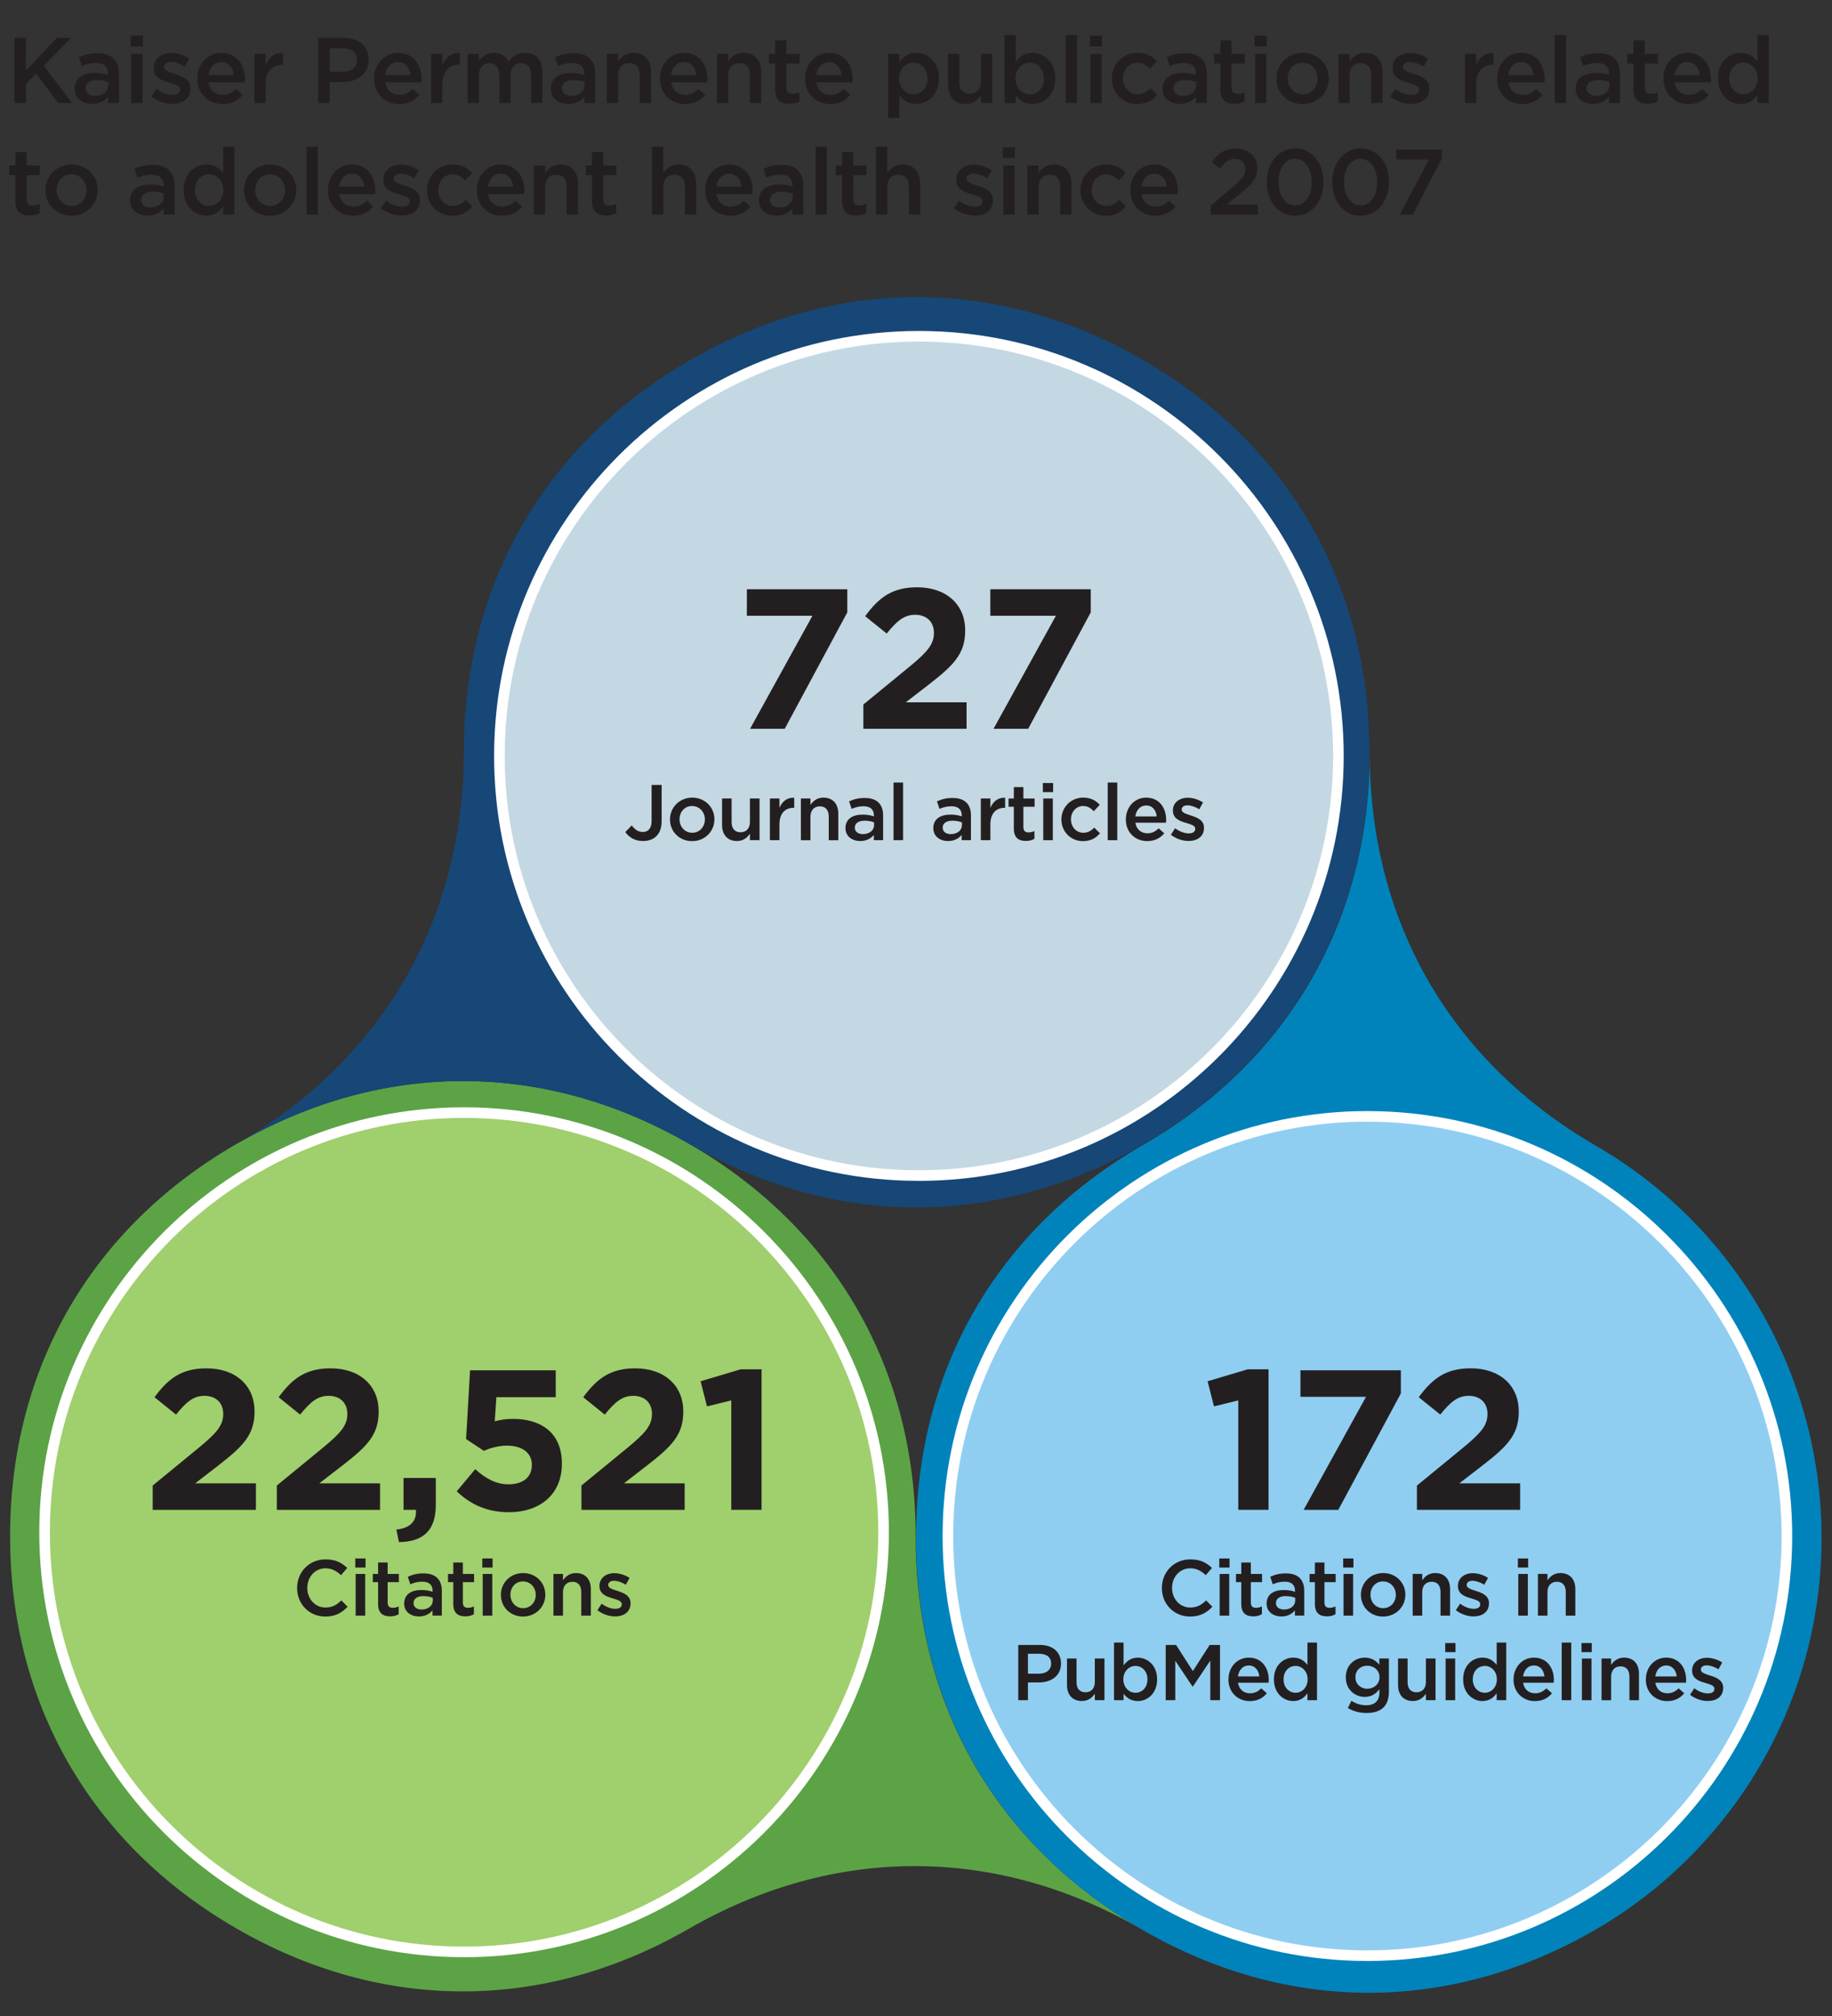 <?xml version="1.0" encoding="UTF-8"?>
<svg xmlns="http://www.w3.org/2000/svg" viewBox="0 0 650 715.09">
  <rect x="0" y="0" width="650" height="715.09" fill="#333333" stroke="none"/>
  <defs>
    <style>
      .cls-1 {
        fill: #0083bb;
      }

      .cls-2 {
        fill: #164777;
      }

      .cls-3 {
        fill: #231f20;
      }

      .cls-4 {
        fill: #5ca346;
      }

      .cls-5 {
        fill: #c3d8e2;
      }

      .cls-5, .cls-6, .cls-7 {
        stroke: #fff;
        stroke-miterlimit: 10;
        stroke-width: 3.76px;
      }

      .cls-6 {
        fill: #90cef1;
      }

      .cls-7 {
        fill: #a0cf6d;
      }
    </style>
  </defs>
  <g id="Layer_5" data-name="Layer 5">
    <path class="cls-4" d="m3.58,544.67c.07-59.51,28.92-109.35,80.49-139.04,51.57-29.69,109.15-29.64,160.65.17,51.5,29.81,80.23,79.72,80.16,139.23-.07,59.51,28.67,109.41,80.18,139.22-51.5-29.81-109.07-29.9-160.64-.2-51.57,29.69-109.16,29.64-160.66-.17-51.5-29.81-80.24-79.7-80.17-139.21Z"/>
    <path class="cls-1" d="m325.01,545.13c.07-59.51,28.91-109.33,80.48-139.02,51.57-29.69,80.43-79.52,80.5-139.03-.07,59.51,28.66,109.4,80.16,139.22,51.5,29.81,80.16,83.74,80.15,139.2-.06,59.45-32.44,111.31-80.48,139.04-51.51,29.67-109.14,29.64-160.64-.18-51.5-29.81-80.24-79.72-80.18-139.22Z"/>
    <path class="cls-2" d="m84.07,405.63c51.57-29.69,80.42-79.53,80.49-139.03.07-59.51,28.9-109.32,80.47-139.01,51.57-29.69,109.17-29.63,160.67.18,51.5,29.81,80.23,79.71,80.16,139.22-.07,59.51-28.91,109.33-80.48,139.02-51.57,29.69-109.16,29.62-160.66-.19-51.5-29.81-109.08-29.87-160.65-.17Z"/>
    <path class="cls-7" d="m164.47,692.27c-82.08-.1-148.79-66.94-148.65-148.99.07-82.08,66.94-148.77,148.98-148.68,82.08.1,148.77,66.94,148.7,149.02-.1,82.06-66.97,148.76-149.03,148.65Z"/>
    <path class="cls-6" d="m484.97,693.61c-82.08-.1-148.79-66.94-148.65-148.99.07-82.08,66.94-148.77,148.98-148.68,82.08.1,148.77,66.94,148.7,149.02-.1,82.06-66.97,148.76-149.03,148.65Z"/>
    <path class="cls-5" d="m325.84,416.93c-82.08-.1-148.79-66.94-148.65-148.99.07-82.08,66.94-148.77,148.98-148.68,82.08.1,148.77,66.94,148.7,149.02-.1,82.06-66.97,148.76-149.03,148.65Z"/>
  </g>
  <g id="Layer_3" data-name="Layer 3">
    <g>
      <path class="cls-3" d="m288.25,218.39h-23.26v-9.4h35.63v8.2l-22.2,41.29h-12.3l22.13-40.08Z"/>
      <path class="cls-3" d="m306.34,249.85l16.47-13.5c6.15-5.09,8.55-7.78,8.55-11.88s-2.76-6.43-6.65-6.43-6.43,2.12-10.11,6.65l-7.64-6.15c4.88-6.65,9.61-10.25,18.45-10.25,10.25,0,17.04,6.01,17.04,15.27v.14c0,8.27-4.24,12.37-13.01,19.16l-8.06,6.22h21.56v9.4h-36.62v-8.62Z"/>
      <path class="cls-3" d="m374.63,218.39h-23.26v-9.4h35.63v8.2l-22.2,41.29h-12.3l22.13-40.08Z"/>
    </g>
    <g>
      <path class="cls-3" d="m221.86,295.1l2.27-2.35c1.15,1.48,2.3,2.32,3.95,2.32,1.85,0,3.11-1.23,3.11-3.86v-12.82h3.56v12.94c0,2.32-.7,4.06-1.85,5.21s-2.8,1.74-4.76,1.74c-3.02,0-4.98-1.4-6.27-3.16Z"/>
      <path class="cls-3" d="m237.71,290.68v-.06c0-4.23,3.36-7.73,7.9-7.73s7.87,3.44,7.87,7.67v.06c0,4.2-3.36,7.7-7.92,7.7s-7.84-3.44-7.84-7.64Zm12.38,0v-.06c0-2.6-1.88-4.76-4.54-4.76s-4.45,2.13-4.45,4.7v.06c0,2.58,1.88,4.73,4.51,4.73s4.48-2.13,4.48-4.68Z"/>
      <path class="cls-3" d="m256.19,292.61v-9.41h3.39v8.4c0,2.3,1.15,3.58,3.16,3.58s3.33-1.34,3.33-3.64v-8.34h3.42v14.78h-3.42v-2.3c-.95,1.4-2.32,2.6-4.62,2.6-3.33,0-5.26-2.24-5.26-5.68Z"/>
      <path class="cls-3" d="m273.16,283.2h3.39v3.33c.92-2.21,2.63-3.72,5.24-3.61v3.58h-.2c-2.97,0-5.04,1.93-5.04,5.85v5.63h-3.39v-14.78Z"/>
      <path class="cls-3" d="m284.16,283.2h3.39v2.27c.95-1.37,2.32-2.58,4.62-2.58,3.33,0,5.26,2.24,5.26,5.66v9.44h-3.39v-8.4c0-2.3-1.15-3.61-3.16-3.61s-3.33,1.37-3.33,3.67v8.34h-3.39v-14.78Z"/>
      <path class="cls-3" d="m299.98,293.73v-.06c0-3.19,2.49-4.76,6.1-4.76,1.65,0,2.83.25,3.98.62v-.36c0-2.1-1.29-3.22-3.67-3.22-1.65,0-2.88.36-4.23.92l-.9-2.66c1.62-.73,3.22-1.2,5.57-1.2,2.21,0,3.86.59,4.9,1.65,1.09,1.06,1.6,2.63,1.6,4.56v8.76h-3.3v-1.85c-1.01,1.2-2.55,2.16-4.82,2.16-2.77,0-5.24-1.6-5.24-4.56Zm10.14-1.06v-1.01c-.87-.34-2.02-.59-3.36-.59-2.18,0-3.47.92-3.47,2.46v.06c0,1.43,1.26,2.24,2.88,2.24,2.24,0,3.95-1.29,3.95-3.16Z"/>
      <path class="cls-3" d="m317.03,277.54h3.39v20.44h-3.39v-20.44Z"/>
      <path class="cls-3" d="m331.15,293.73v-.06c0-3.19,2.49-4.76,6.1-4.76,1.65,0,2.83.25,3.98.62v-.36c0-2.1-1.29-3.22-3.67-3.22-1.65,0-2.88.36-4.23.92l-.9-2.66c1.62-.73,3.22-1.2,5.57-1.2,2.21,0,3.86.59,4.9,1.65,1.09,1.06,1.6,2.63,1.6,4.56v8.76h-3.3v-1.85c-1.01,1.2-2.55,2.16-4.82,2.16-2.77,0-5.24-1.6-5.24-4.56Zm10.14-1.06v-1.01c-.87-.34-2.02-.59-3.36-.59-2.18,0-3.47.92-3.47,2.46v.06c0,1.43,1.26,2.24,2.88,2.24,2.24,0,3.95-1.29,3.95-3.16Z"/>
      <path class="cls-3" d="m348,283.2h3.39v3.33c.92-2.21,2.63-3.72,5.24-3.61v3.58h-.2c-2.97,0-5.04,1.93-5.04,5.85v5.63h-3.39v-14.78Z"/>
      <path class="cls-3" d="m359.71,293.9v-7.78h-1.88v-2.91h1.88v-4.06h3.39v4.06h3.98v2.91h-3.98v7.25c0,1.32.67,1.85,1.82,1.85.76,0,1.43-.17,2.1-.5v2.77c-.84.48-1.76.76-3.05.76-2.49,0-4.26-1.09-4.26-4.34Z"/>
      <path class="cls-3" d="m370.01,277.71h3.64v3.22h-3.64v-3.22Zm.14,5.49h3.39v14.78h-3.39v-14.78Z"/>
      <path class="cls-3" d="m376.59,290.68v-.06c0-4.2,3.25-7.73,7.7-7.73,2.77,0,4.51,1.04,5.91,2.55l-2.13,2.27c-1.04-1.09-2.13-1.85-3.81-1.85-2.46,0-4.28,2.13-4.28,4.7v.06c0,2.63,1.82,4.73,4.42,4.73,1.6,0,2.77-.73,3.84-1.82l2.04,2.02c-1.46,1.62-3.16,2.77-6.05,2.77-4.4,0-7.64-3.44-7.64-7.64Z"/>
      <path class="cls-3" d="m393.02,277.54h3.39v20.44h-3.39v-20.44Z"/>
      <path class="cls-3" d="m399.46,290.65v-.06c0-4.23,3-7.7,7.22-7.7,4.7,0,7.08,3.7,7.08,7.95,0,.31-.03.62-.06.95h-10.86c.36,2.41,2.07,3.75,4.26,3.75,1.65,0,2.83-.62,4-1.76l1.99,1.76c-1.4,1.68-3.33,2.77-6.05,2.77-4.28,0-7.59-3.11-7.59-7.67Zm10.95-1.09c-.22-2.18-1.51-3.89-3.75-3.89-2.07,0-3.53,1.6-3.84,3.89h7.59Z"/>
      <path class="cls-3" d="m415.42,296.05l1.51-2.3c1.62,1.2,3.33,1.82,4.84,1.82s2.3-.62,2.3-1.6v-.06c0-1.15-1.57-1.54-3.3-2.07-2.18-.62-4.62-1.51-4.62-4.34v-.06c0-2.8,2.32-4.51,5.26-4.51,1.85,0,3.86.64,5.43,1.68l-1.34,2.41c-1.43-.87-2.94-1.4-4.17-1.4-1.32,0-2.07.62-2.07,1.46v.06c0,1.09,1.6,1.54,3.33,2.1,2.16.67,4.59,1.65,4.59,4.31v.06c0,3.11-2.41,4.65-5.49,4.65-2.1,0-4.42-.76-6.27-2.21Z"/>
    </g>
    <g>
      <path class="cls-3" d="m54.18,526.86l16.47-13.5c6.15-5.09,8.55-7.78,8.55-11.88s-2.76-6.43-6.64-6.43-6.43,2.12-10.11,6.65l-7.63-6.15c4.88-6.65,9.61-10.25,18.45-10.25,10.25,0,17.04,6.01,17.04,15.27v.14c0,8.27-4.24,12.37-13.01,19.16l-8.06,6.22h21.56v9.4h-36.62v-8.62Z"/>
      <path class="cls-3" d="m98.22,526.86l16.47-13.5c6.15-5.09,8.55-7.78,8.55-11.88s-2.76-6.43-6.64-6.43-6.43,2.12-10.11,6.65l-7.63-6.15c4.88-6.65,9.61-10.25,18.45-10.25,10.25,0,17.04,6.01,17.04,15.27v.14c0,8.27-4.24,12.37-13.01,19.16l-8.06,6.22h21.56v9.4h-36.62v-8.62Z"/>
      <path class="cls-3" d="m140.63,542.48c4.88-.5,7.28-2.97,6.93-7h-4.38v-11.31h11.45v9.54c0,9.33-4.67,13.08-13.08,13.22l-.92-4.45Z"/>
      <path class="cls-3" d="m162.05,528.91l6.57-7.85c3.75,3.39,7.42,5.37,11.81,5.37,5.09,0,8.27-2.47,8.27-6.86v-.14c0-4.24-3.61-6.72-8.77-6.72-3.11,0-5.94.85-8.27,1.84l-6.29-4.17,1.41-24.39h30.4v9.54h-21.07l-.57,8.55c1.98-.5,3.75-.85,6.5-.85,9.61,0,17.32,4.67,17.32,15.84v.14c0,10.46-7.42,17.11-18.8,17.11-7.92,0-13.71-2.83-18.52-7.42Z"/>
      <path class="cls-3" d="m206.3,526.86l16.47-13.5c6.15-5.09,8.55-7.78,8.55-11.88s-2.76-6.43-6.64-6.43-6.43,2.12-10.11,6.65l-7.63-6.15c4.88-6.65,9.61-10.25,18.45-10.25,10.25,0,17.04,6.01,17.04,15.27v.14c0,8.27-4.24,12.37-13.01,19.16l-8.06,6.22h21.56v9.4h-36.62v-8.62Z"/>
      <path class="cls-3" d="m259.46,496.67l-8.62,2.12-2.26-8.91,14.21-4.24h7.42v49.84h-10.75v-38.81Z"/>
    </g>
    <g>
      <path class="cls-3" d="m105.42,563.25v-.06c0-5.57,4.17-10.14,10.11-10.14,3.61,0,5.8,1.26,7.67,3.05l-2.21,2.55c-1.57-1.46-3.25-2.44-5.49-2.44-3.72,0-6.47,3.08-6.47,6.92v.06c0,3.84,2.72,6.94,6.47,6.94,2.41,0,3.95-.95,5.63-2.52l2.21,2.24c-2.04,2.13-4.28,3.47-7.95,3.47-5.71,0-9.97-4.45-9.97-10.08Z"/>
      <path class="cls-3" d="m126.05,552.73h3.64v3.22h-3.64v-3.22Zm.14,5.49h3.39v14.78h-3.39v-14.78Z"/>
      <path class="cls-3" d="m134.15,568.91v-7.78h-1.88v-2.91h1.88v-4.06h3.39v4.06h3.98v2.91h-3.98v7.25c0,1.32.67,1.85,1.82,1.85.76,0,1.43-.17,2.1-.5v2.77c-.84.48-1.76.76-3.05.76-2.49,0-4.26-1.09-4.26-4.34Z"/>
      <path class="cls-3" d="m143.41,568.74v-.06c0-3.19,2.49-4.76,6.1-4.76,1.65,0,2.83.25,3.98.62v-.36c0-2.1-1.29-3.22-3.67-3.22-1.65,0-2.88.36-4.23.92l-.9-2.66c1.62-.73,3.22-1.2,5.57-1.2,2.21,0,3.86.59,4.9,1.65,1.09,1.06,1.6,2.63,1.6,4.56v8.76h-3.3v-1.85c-1.01,1.2-2.55,2.16-4.82,2.16-2.77,0-5.24-1.6-5.24-4.56Zm10.14-1.06v-1.01c-.87-.34-2.02-.59-3.36-.59-2.18,0-3.47.92-3.47,2.46v.06c0,1.43,1.26,2.24,2.88,2.24,2.24,0,3.95-1.29,3.95-3.16Z"/>
      <path class="cls-3" d="m160.83,568.91v-7.78h-1.88v-2.91h1.88v-4.06h3.39v4.06h3.98v2.91h-3.98v7.25c0,1.32.67,1.85,1.82,1.85.76,0,1.43-.17,2.1-.5v2.77c-.84.48-1.76.76-3.05.76-2.49,0-4.26-1.09-4.26-4.34Z"/>
      <path class="cls-3" d="m171.13,552.73h3.64v3.22h-3.64v-3.22Zm.14,5.49h3.39v14.78h-3.39v-14.78Z"/>
      <path class="cls-3" d="m177.71,565.69v-.06c0-4.23,3.36-7.73,7.9-7.73s7.87,3.44,7.87,7.67v.06c0,4.2-3.36,7.7-7.92,7.7s-7.84-3.44-7.84-7.64Zm12.38,0v-.06c0-2.6-1.88-4.76-4.54-4.76s-4.45,2.13-4.45,4.7v.06c0,2.58,1.88,4.73,4.51,4.73s4.48-2.13,4.48-4.68Z"/>
      <path class="cls-3" d="m196.36,558.22h3.39v2.27c.95-1.37,2.32-2.58,4.62-2.58,3.33,0,5.26,2.24,5.26,5.66v9.44h-3.39v-8.4c0-2.3-1.15-3.61-3.16-3.61s-3.33,1.37-3.33,3.67v8.34h-3.39v-14.78Z"/>
      <path class="cls-3" d="m211.96,571.07l1.51-2.3c1.62,1.2,3.33,1.82,4.84,1.82s2.3-.62,2.3-1.6v-.06c0-1.15-1.57-1.54-3.3-2.07-2.18-.62-4.62-1.51-4.62-4.34v-.06c0-2.8,2.32-4.51,5.26-4.51,1.85,0,3.86.64,5.43,1.68l-1.34,2.41c-1.43-.87-2.94-1.4-4.17-1.4-1.32,0-2.07.62-2.07,1.46v.06c0,1.09,1.6,1.54,3.33,2.1,2.16.67,4.59,1.65,4.59,4.31v.06c0,3.11-2.41,4.65-5.49,4.65-2.1,0-4.42-.76-6.27-2.21Z"/>
    </g>
    <g>
      <path class="cls-3" d="m439.34,496.67l-8.62,2.12-2.26-8.91,14.21-4.24h7.42v49.84h-10.75v-38.81Z"/>
      <path class="cls-3" d="m484.66,495.4h-23.26v-9.4h35.63v8.2l-22.2,41.29h-12.3l22.13-40.08Z"/>
      <path class="cls-3" d="m502.75,526.86l16.47-13.5c6.15-5.09,8.55-7.78,8.55-11.88s-2.76-6.43-6.65-6.43-6.43,2.12-10.11,6.64l-7.64-6.15c4.88-6.64,9.62-10.25,18.45-10.25,10.25,0,17.04,6.01,17.04,15.27v.14c0,8.27-4.24,12.37-13.01,19.16l-8.06,6.22h21.56v9.4h-36.62v-8.62Z"/>
    </g>
    <g>
      <path class="cls-3" d="m412.24,563.25v-.06c0-5.57,4.17-10.14,10.11-10.14,3.61,0,5.8,1.26,7.67,3.05l-2.21,2.55c-1.57-1.46-3.25-2.44-5.49-2.44-3.72,0-6.47,3.08-6.47,6.92v.06c0,3.84,2.72,6.94,6.47,6.94,2.41,0,3.95-.95,5.63-2.52l2.21,2.24c-2.04,2.13-4.28,3.47-7.95,3.47-5.71,0-9.97-4.45-9.97-10.08Z"/>
      <path class="cls-3" d="m432.6,552.73h3.64v3.22h-3.64v-3.22Zm.14,5.49h3.39v14.78h-3.39v-14.78Z"/>
      <path class="cls-3" d="m440.41,568.91v-7.78h-1.88v-2.91h1.88v-4.06h3.39v4.06h3.98v2.91h-3.98v7.25c0,1.32.67,1.85,1.82,1.85.76,0,1.43-.17,2.1-.5v2.77c-.84.48-1.76.76-3.05.76-2.49,0-4.26-1.09-4.26-4.34Z"/>
      <path class="cls-3" d="m449.4,568.74v-.06c0-3.19,2.49-4.76,6.1-4.76,1.65,0,2.83.25,3.98.62v-.36c0-2.1-1.29-3.22-3.67-3.22-1.65,0-2.88.36-4.23.92l-.9-2.66c1.62-.73,3.22-1.2,5.57-1.2,2.21,0,3.86.59,4.9,1.65,1.09,1.06,1.6,2.63,1.6,4.56v8.76h-3.3v-1.85c-1.01,1.2-2.55,2.16-4.82,2.16-2.77,0-5.24-1.6-5.24-4.56Zm10.14-1.06v-1.01c-.87-.34-2.02-.59-3.36-.59-2.18,0-3.47.92-3.47,2.46v.06c0,1.43,1.26,2.24,2.88,2.24,2.24,0,3.95-1.29,3.95-3.16Z"/>
      <path class="cls-3" d="m466.53,568.91v-7.78h-1.88v-2.91h1.88v-4.06h3.39v4.06h3.98v2.91h-3.98v7.25c0,1.32.67,1.85,1.82,1.85.76,0,1.43-.17,2.1-.5v2.77c-.84.48-1.76.76-3.05.76-2.49,0-4.26-1.09-4.26-4.34Z"/>
      <path class="cls-3" d="m476.56,552.73h3.64v3.22h-3.64v-3.22Zm.14,5.49h3.39v14.78h-3.39v-14.78Z"/>
      <path class="cls-3" d="m482.86,565.69v-.06c0-4.23,3.36-7.73,7.9-7.73s7.87,3.44,7.87,7.67v.06c0,4.2-3.36,7.7-7.92,7.7s-7.84-3.44-7.84-7.64Zm12.38,0v-.06c0-2.6-1.88-4.76-4.54-4.76s-4.45,2.13-4.45,4.7v.06c0,2.58,1.88,4.73,4.51,4.73s4.48-2.13,4.48-4.68Z"/>
      <path class="cls-3" d="m501.22,558.21h3.39v2.27c.95-1.37,2.32-2.58,4.62-2.58,3.33,0,5.26,2.24,5.26,5.66v9.44h-3.39v-8.4c0-2.3-1.15-3.61-3.16-3.61s-3.33,1.37-3.33,3.67v8.34h-3.39v-14.78Z"/>
      <path class="cls-3" d="m516.54,571.07l1.51-2.3c1.62,1.2,3.33,1.82,4.84,1.82s2.3-.62,2.3-1.6v-.06c0-1.15-1.57-1.54-3.3-2.07-2.18-.62-4.62-1.51-4.62-4.34v-.06c0-2.8,2.32-4.51,5.26-4.51,1.85,0,3.86.64,5.43,1.68l-1.34,2.41c-1.43-.87-2.94-1.4-4.17-1.4-1.32,0-2.07.62-2.07,1.46v.06c0,1.09,1.6,1.54,3.33,2.1,2.16.67,4.59,1.65,4.59,4.31v.06c0,3.11-2.41,4.65-5.49,4.65-2.1,0-4.42-.76-6.27-2.21Z"/>
      <path class="cls-3" d="m538.55,552.73h3.64v3.22h-3.64v-3.22Zm.14,5.49h3.39v14.78h-3.39v-14.78Z"/>
      <path class="cls-3" d="m545.66,558.21h3.39v2.27c.95-1.37,2.32-2.58,4.62-2.58,3.33,0,5.26,2.24,5.26,5.66v9.44h-3.39v-8.4c0-2.3-1.15-3.61-3.16-3.61s-3.33,1.37-3.33,3.67v8.34h-3.39v-14.78Z"/>
      <path class="cls-3" d="m361.27,583.4h7.73c4.59,0,7.45,2.6,7.45,6.55v.06c0,4.4-3.53,6.69-7.84,6.69h-3.89v6.3h-3.44v-19.6Zm7.45,10.19c2.6,0,4.23-1.46,4.23-3.5v-.06c0-2.3-1.65-3.5-4.23-3.5h-4v7.06h4Z"/>
      <path class="cls-3" d="m378.57,597.62v-9.41h3.39v8.4c0,2.3,1.15,3.58,3.16,3.58s3.33-1.34,3.33-3.64v-8.34h3.42v14.78h-3.42v-2.3c-.95,1.4-2.32,2.6-4.62,2.6-3.33,0-5.26-2.24-5.26-5.68Z"/>
      <path class="cls-3" d="m398.65,600.7v2.3h-3.39v-20.44h3.39v8.12c1.09-1.54,2.63-2.77,5.04-2.77,3.47,0,6.86,2.74,6.86,7.67v.06c0,4.9-3.36,7.67-6.86,7.67-2.46,0-4-1.23-5.04-2.6Zm8.46-5.07v-.06c0-2.86-1.93-4.73-4.23-4.73s-4.31,1.9-4.31,4.73v.06c0,2.83,2.02,4.73,4.31,4.73s4.23-1.82,4.23-4.73Z"/>
      <path class="cls-3" d="m413.6,583.4h3.67l5.96,9.27,5.96-9.27h3.67v19.6h-3.44v-14.06l-6.19,9.24h-.11l-6.13-9.18v14h-3.39v-19.6Z"/>
      <path class="cls-3" d="m435.86,595.66v-.06c0-4.23,3-7.7,7.22-7.7,4.7,0,7.08,3.7,7.08,7.95,0,.31-.03.62-.06.95h-10.86c.36,2.41,2.07,3.75,4.26,3.75,1.65,0,2.83-.62,4-1.76l1.99,1.76c-1.4,1.68-3.33,2.77-6.05,2.77-4.28,0-7.59-3.11-7.59-7.67Zm10.95-1.09c-.22-2.18-1.51-3.89-3.75-3.89-2.07,0-3.53,1.6-3.84,3.89h7.59Z"/>
      <path class="cls-3" d="m451.99,595.63v-.06c0-4.9,3.33-7.67,6.86-7.67,2.44,0,3.98,1.2,5.04,2.6v-7.95h3.39v20.44h-3.39v-2.46c-1.09,1.54-2.63,2.77-5.04,2.77-3.47,0-6.86-2.77-6.86-7.67Zm11.96,0v-.06c0-2.86-2.02-4.73-4.28-4.73s-4.26,1.79-4.26,4.73v.06c0,2.86,1.96,4.73,4.26,4.73s4.28-1.9,4.28-4.73Z"/>
      <path class="cls-3" d="m478.22,605.77l1.26-2.55c1.6.98,3.25,1.57,5.26,1.57,3.02,0,4.68-1.57,4.68-4.54v-1.15c-1.23,1.6-2.77,2.72-5.21,2.72-3.47,0-6.72-2.58-6.72-6.92v-.06c0-4.37,3.28-6.94,6.72-6.94,2.49,0,4.03,1.15,5.18,2.52v-2.21h3.39v11.76c0,2.49-.64,4.34-1.88,5.57-1.34,1.34-3.42,1.99-6.08,1.99-2.44,0-4.7-.62-6.61-1.76Zm11.23-10.89v-.06c0-2.41-1.99-4.06-4.34-4.06s-4.2,1.62-4.2,4.06v.06c0,2.41,1.88,4.06,4.2,4.06s4.34-1.65,4.34-4.06Z"/>
      <path class="cls-3" d="m496.03,597.62v-9.41h3.39v8.4c0,2.3,1.15,3.58,3.16,3.58s3.33-1.34,3.33-3.64v-8.34h3.42v14.78h-3.42v-2.3c-.95,1.4-2.32,2.6-4.62,2.6-3.33,0-5.26-2.24-5.26-5.68Z"/>
      <path class="cls-3" d="m512.77,582.73h3.64v3.22h-3.64v-3.22Zm.14,5.49h3.39v14.78h-3.39v-14.78Z"/>
      <path class="cls-3" d="m519.13,595.63v-.06c0-4.9,3.33-7.67,6.86-7.67,2.44,0,3.98,1.2,5.04,2.6v-7.95h3.39v20.44h-3.39v-2.46c-1.09,1.54-2.63,2.77-5.04,2.77-3.47,0-6.86-2.77-6.86-7.67Zm11.96,0v-.06c0-2.86-2.02-4.73-4.28-4.73s-4.26,1.79-4.26,4.73v.06c0,2.86,1.96,4.73,4.26,4.73s4.28-1.9,4.28-4.73Z"/>
      <path class="cls-3" d="m537.02,595.66v-.06c0-4.23,3-7.7,7.22-7.7,4.7,0,7.08,3.7,7.08,7.95,0,.31-.03.62-.06.95h-10.86c.36,2.41,2.07,3.75,4.26,3.75,1.65,0,2.83-.62,4-1.76l1.99,1.76c-1.4,1.68-3.33,2.77-6.05,2.77-4.28,0-7.59-3.11-7.59-7.67Zm10.95-1.09c-.22-2.18-1.51-3.89-3.75-3.89-2.07,0-3.53,1.6-3.84,3.89h7.59Z"/>
      <path class="cls-3" d="m554.1,582.56h3.39v20.44h-3.39v-20.44Z"/>
      <path class="cls-3" d="m561.13,582.73h3.64v3.22h-3.64v-3.22Zm.14,5.49h3.39v14.78h-3.39v-14.78Z"/>
      <path class="cls-3" d="m568.24,588.21h3.39v2.27c.95-1.37,2.32-2.58,4.62-2.58,3.33,0,5.26,2.24,5.26,5.66v9.44h-3.39v-8.4c0-2.3-1.15-3.61-3.16-3.61s-3.33,1.37-3.33,3.67v8.34h-3.39v-14.78Z"/>
      <path class="cls-3" d="m583.95,595.66v-.06c0-4.23,3-7.7,7.22-7.7,4.7,0,7.08,3.7,7.08,7.95,0,.31-.03.62-.06.95h-10.86c.36,2.41,2.07,3.75,4.26,3.75,1.65,0,2.83-.62,4-1.76l1.99,1.76c-1.4,1.68-3.33,2.77-6.05,2.77-4.28,0-7.59-3.11-7.59-7.67Zm10.95-1.09c-.22-2.18-1.51-3.89-3.75-3.89-2.07,0-3.53,1.6-3.84,3.89h7.59Z"/>
      <path class="cls-3" d="m599.63,601.07l1.51-2.3c1.62,1.2,3.33,1.82,4.84,1.82s2.3-.62,2.3-1.6v-.06c0-1.15-1.57-1.54-3.3-2.07-2.18-.62-4.62-1.51-4.62-4.34v-.06c0-2.8,2.32-4.51,5.26-4.51,1.85,0,3.86.64,5.43,1.68l-1.34,2.41c-1.43-.87-2.94-1.4-4.17-1.4-1.32,0-2.07.62-2.07,1.46v.06c0,1.09,1.6,1.54,3.33,2.1,2.16.67,4.59,1.65,4.59,4.31v.06c0,3.11-2.41,4.65-5.49,4.65-2.1,0-4.42-.76-6.27-2.21Z"/>
    </g>
    <g>
      <path class="cls-3" d="m5.11,13.43h4.06v11.62l10.99-11.62h5.02l-9.64,9.93,10.07,13.17h-4.95l-7.89-10.4-3.6,3.7v6.7h-4.06V13.43Z"/>
      <path class="cls-3" d="m26.46,31.52v-.07c0-3.76,2.94-5.61,7.2-5.61,1.95,0,3.33.3,4.69.73v-.43c0-2.48-1.52-3.8-4.32-3.8-1.95,0-3.4.43-4.98,1.09l-1.06-3.14c1.91-.86,3.8-1.42,6.57-1.42,2.61,0,4.55.69,5.78,1.95,1.29,1.25,1.88,3.1,1.88,5.38v10.33h-3.9v-2.18c-1.19,1.42-3,2.54-5.68,2.54-3.27,0-6.17-1.88-6.17-5.38Zm11.95-1.25v-1.19c-1.02-.4-2.38-.69-3.96-.69-2.57,0-4.09,1.09-4.09,2.9v.07c0,1.68,1.49,2.64,3.4,2.64,2.64,0,4.65-1.52,4.65-3.73Z"/>
      <path class="cls-3" d="m46.39,12.64h4.29v3.8h-4.29v-3.8Zm.17,6.47h3.99v17.43h-3.99v-17.43Z"/>
      <path class="cls-3" d="m53.69,34.26l1.78-2.71c1.91,1.42,3.93,2.14,5.71,2.14s2.71-.73,2.71-1.88v-.07c0-1.35-1.85-1.81-3.89-2.44-2.57-.73-5.45-1.78-5.45-5.12v-.07c0-3.3,2.74-5.31,6.21-5.31,2.18,0,4.55.76,6.4,1.98l-1.58,2.84c-1.68-1.02-3.47-1.65-4.92-1.65-1.55,0-2.44.73-2.44,1.72v.07c0,1.29,1.88,1.81,3.93,2.47,2.54.79,5.41,1.95,5.41,5.08v.07c0,3.66-2.84,5.48-6.47,5.48-2.48,0-5.21-.89-7.39-2.61Z"/>
      <path class="cls-3" d="m70.02,27.89v-.07c0-4.98,3.53-9.08,8.52-9.08,5.54,0,8.35,4.36,8.35,9.37,0,.36-.03.73-.07,1.12h-12.81c.43,2.84,2.44,4.42,5.02,4.42,1.95,0,3.33-.73,4.72-2.08l2.34,2.08c-1.65,1.98-3.93,3.27-7.13,3.27-5.05,0-8.94-3.66-8.94-9.04Zm12.9-1.29c-.26-2.57-1.78-4.59-4.42-4.59-2.44,0-4.16,1.88-4.52,4.59h8.94Z"/>
      <path class="cls-3" d="m90.25,19.11h3.99v3.93c1.09-2.61,3.1-4.39,6.17-4.26v4.22h-.23c-3.5,0-5.94,2.28-5.94,6.9v6.63h-3.99v-17.43Z"/>
      <path class="cls-3" d="m112.92,13.43h9.11c5.41,0,8.78,3.07,8.78,7.72v.07c0,5.18-4.16,7.89-9.24,7.89h-4.59v7.43h-4.06V13.43Zm8.78,12.01c3.07,0,4.98-1.72,4.98-4.12v-.07c0-2.71-1.95-4.13-4.98-4.13h-4.72v8.32h4.72Z"/>
      <path class="cls-3" d="m132.72,27.89v-.07c0-4.98,3.53-9.08,8.52-9.08,5.54,0,8.35,4.36,8.35,9.37,0,.36-.03.73-.07,1.12h-12.81c.43,2.84,2.44,4.42,5.02,4.42,1.95,0,3.33-.73,4.72-2.08l2.34,2.08c-1.65,1.98-3.93,3.27-7.13,3.27-5.05,0-8.94-3.66-8.94-9.04Zm12.9-1.29c-.26-2.57-1.78-4.59-4.42-4.59-2.44,0-4.16,1.88-4.52,4.59h8.94Z"/>
      <path class="cls-3" d="m152.95,19.11h3.99v3.93c1.09-2.61,3.1-4.39,6.17-4.26v4.22h-.23c-3.5,0-5.94,2.28-5.94,6.9v6.63h-3.99v-17.43Z"/>
      <path class="cls-3" d="m165.92,19.11h3.99v2.64c1.12-1.55,2.64-3,5.31-3,2.51,0,4.29,1.22,5.21,3.07,1.39-1.85,3.23-3.07,5.88-3.07,3.8,0,6.11,2.41,6.11,6.67v11.12h-3.99v-9.9c0-2.77-1.29-4.26-3.53-4.26s-3.73,1.52-3.73,4.32v9.83h-3.99v-9.93c0-2.71-1.32-4.22-3.53-4.22s-3.73,1.65-3.73,4.32v9.83h-3.99v-17.43Z"/>
      <path class="cls-3" d="m195.45,31.52v-.07c0-3.76,2.94-5.61,7.2-5.61,1.95,0,3.33.3,4.69.73v-.43c0-2.48-1.52-3.8-4.32-3.8-1.95,0-3.4.43-4.98,1.09l-1.06-3.14c1.91-.86,3.8-1.42,6.57-1.42,2.61,0,4.55.69,5.78,1.95,1.29,1.25,1.88,3.1,1.88,5.38v10.33h-3.9v-2.18c-1.19,1.42-3,2.54-5.68,2.54-3.27,0-6.17-1.88-6.17-5.38Zm11.95-1.25v-1.19c-1.02-.4-2.38-.69-3.96-.69-2.57,0-4.09,1.09-4.09,2.9v.07c0,1.68,1.49,2.64,3.4,2.64,2.64,0,4.65-1.52,4.65-3.73Z"/>
      <path class="cls-3" d="m215.32,19.11h3.99v2.67c1.12-1.62,2.74-3.04,5.45-3.04,3.93,0,6.21,2.64,6.21,6.67v11.12h-3.99v-9.9c0-2.71-1.35-4.26-3.73-4.26s-3.93,1.62-3.93,4.32v9.83h-3.99v-17.43Z"/>
      <path class="cls-3" d="m234.16,27.89v-.07c0-4.98,3.53-9.08,8.52-9.08,5.54,0,8.35,4.36,8.35,9.37,0,.36-.03.73-.07,1.12h-12.81c.43,2.84,2.44,4.42,5.02,4.42,1.95,0,3.33-.73,4.72-2.08l2.34,2.08c-1.65,1.98-3.93,3.27-7.13,3.27-5.05,0-8.94-3.66-8.94-9.04Zm12.9-1.29c-.26-2.57-1.78-4.59-4.42-4.59-2.44,0-4.16,1.88-4.52,4.59h8.94Z"/>
      <path class="cls-3" d="m254.39,19.11h3.99v2.67c1.12-1.62,2.74-3.04,5.45-3.04,3.93,0,6.21,2.64,6.21,6.67v11.12h-3.99v-9.9c0-2.71-1.35-4.26-3.73-4.26s-3.93,1.62-3.93,4.32v9.83h-3.99v-17.43Z"/>
      <path class="cls-3" d="m275.02,31.72v-9.18h-2.21v-3.43h2.21v-4.79h3.99v4.79h4.69v3.43h-4.69v8.55c0,1.55.79,2.18,2.15,2.18.89,0,1.68-.2,2.48-.59v3.27c-.99.56-2.08.89-3.6.89-2.94,0-5.02-1.29-5.02-5.12Z"/>
      <path class="cls-3" d="m285.64,27.89v-.07c0-4.98,3.53-9.08,8.52-9.08,5.54,0,8.35,4.36,8.35,9.37,0,.36-.03.73-.07,1.12h-12.81c.43,2.84,2.44,4.42,5.02,4.42,1.95,0,3.33-.73,4.72-2.08l2.34,2.08c-1.65,1.98-3.93,3.27-7.13,3.27-5.05,0-8.94-3.66-8.94-9.04Zm12.9-1.29c-.26-2.57-1.78-4.59-4.42-4.59-2.44,0-4.16,1.88-4.52,4.59h8.94Z"/>
      <path class="cls-3" d="m315.11,19.11h3.99v2.9c1.29-1.81,3.1-3.27,5.94-3.27,4.09,0,8.09,3.24,8.09,9.04v.07c0,5.78-3.96,9.04-8.09,9.04-2.9,0-4.72-1.45-5.94-3.07v7.99h-3.99v-22.71Zm13.96,8.75v-.07c0-3.37-2.28-5.58-4.98-5.58s-5.08,2.24-5.08,5.58v.07c0,3.33,2.38,5.58,5.08,5.58s4.98-2.15,4.98-5.58Z"/>
      <path class="cls-3" d="m336.39,30.2v-11.09h3.99v9.9c0,2.71,1.35,4.22,3.73,4.22s3.93-1.58,3.93-4.29v-9.84h4.03v17.43h-4.03v-2.71c-1.12,1.65-2.74,3.07-5.45,3.07-3.93,0-6.21-2.64-6.21-6.7Z"/>
      <path class="cls-3" d="m360.39,33.83v2.71h-3.99V12.44h3.99v9.57c1.29-1.81,3.1-3.27,5.94-3.27,4.09,0,8.09,3.24,8.09,9.04v.07c0,5.78-3.96,9.04-8.09,9.04-2.9,0-4.72-1.45-5.94-3.07Zm9.97-5.97v-.07c0-3.37-2.28-5.58-4.98-5.58s-5.08,2.24-5.08,5.58v.07c0,3.33,2.38,5.58,5.08,5.58s4.98-2.15,4.98-5.58Z"/>
      <path class="cls-3" d="m378.11,12.44h3.99v24.09h-3.99V12.44Z"/>
      <path class="cls-3" d="m386.72,12.64h4.29v3.8h-4.29v-3.8Zm.17,6.47h3.99v17.43h-3.99v-17.43Z"/>
      <path class="cls-3" d="m394.47,27.92v-.07c0-4.95,3.83-9.11,9.08-9.11,3.27,0,5.31,1.22,6.96,3l-2.51,2.67c-1.22-1.29-2.51-2.18-4.49-2.18-2.9,0-5.05,2.51-5.05,5.54v.07c0,3.1,2.15,5.58,5.21,5.58,1.88,0,3.27-.86,4.52-2.15l2.41,2.38c-1.72,1.91-3.73,3.27-7.13,3.27-5.18,0-9.01-4.06-9.01-9.01Z"/>
      <path class="cls-3" d="m412.46,31.52v-.07c0-3.76,2.94-5.61,7.19-5.61,1.95,0,3.33.3,4.69.73v-.43c0-2.48-1.52-3.8-4.32-3.8-1.95,0-3.4.43-4.98,1.09l-1.06-3.14c1.92-.86,3.8-1.42,6.57-1.42,2.61,0,4.55.69,5.78,1.95,1.29,1.25,1.88,3.1,1.88,5.38v10.33h-3.89v-2.18c-1.19,1.42-3,2.54-5.68,2.54-3.27,0-6.17-1.88-6.17-5.38Zm11.95-1.25v-1.19c-1.02-.4-2.38-.69-3.96-.69-2.58,0-4.09,1.09-4.09,2.9v.07c0,1.68,1.49,2.64,3.4,2.64,2.64,0,4.65-1.52,4.65-3.73Z"/>
      <path class="cls-3" d="m432.98,31.72v-9.18h-2.21v-3.43h2.21v-4.79h3.99v4.79h4.69v3.43h-4.69v8.55c0,1.55.79,2.18,2.15,2.18.89,0,1.68-.2,2.47-.59v3.27c-.99.56-2.08.89-3.6.89-2.94,0-5.02-1.29-5.02-5.12Z"/>
      <path class="cls-3" d="m445.13,12.64h4.29v3.8h-4.29v-3.8Zm.17,6.47h3.99v17.43h-3.99v-17.43Z"/>
      <path class="cls-3" d="m452.88,27.92v-.07c0-4.98,3.96-9.11,9.31-9.11s9.27,4.06,9.27,9.04v.07c0,4.95-3.96,9.08-9.34,9.08s-9.24-4.06-9.24-9.01Zm14.59,0v-.07c0-3.07-2.21-5.61-5.35-5.61s-5.25,2.51-5.25,5.54v.07c0,3.04,2.21,5.58,5.31,5.58s5.28-2.51,5.28-5.51Z"/>
      <path class="cls-3" d="m474.86,19.11h3.99v2.67c1.12-1.62,2.74-3.04,5.45-3.04,3.93,0,6.21,2.64,6.21,6.67v11.12h-3.99v-9.9c0-2.71-1.35-4.26-3.73-4.26s-3.93,1.62-3.93,4.32v9.83h-3.99v-17.43Z"/>
      <path class="cls-3" d="m493.24,34.26l1.78-2.71c1.92,1.42,3.93,2.14,5.71,2.14s2.71-.73,2.71-1.88v-.07c0-1.35-1.85-1.81-3.89-2.44-2.58-.73-5.45-1.78-5.45-5.12v-.07c0-3.3,2.74-5.31,6.21-5.31,2.18,0,4.55.76,6.4,1.98l-1.58,2.84c-1.68-1.02-3.47-1.65-4.92-1.65-1.55,0-2.44.73-2.44,1.72v.07c0,1.29,1.88,1.81,3.93,2.47,2.54.79,5.41,1.95,5.41,5.08v.07c0,3.66-2.84,5.48-6.47,5.48-2.48,0-5.21-.89-7.39-2.61Z"/>
      <path class="cls-3" d="m519.77,19.11h3.99v3.93c1.09-2.61,3.1-4.39,6.17-4.26v4.22h-.23c-3.5,0-5.94,2.28-5.94,6.9v6.63h-3.99v-17.43Z"/>
      <path class="cls-3" d="m531.19,27.89v-.07c0-4.98,3.53-9.08,8.52-9.08,5.54,0,8.35,4.36,8.35,9.37,0,.36-.03.73-.07,1.12h-12.81c.43,2.84,2.44,4.42,5.02,4.42,1.95,0,3.33-.73,4.72-2.08l2.34,2.08c-1.65,1.98-3.93,3.27-7.13,3.27-5.05,0-8.94-3.66-8.94-9.04Zm12.91-1.29c-.26-2.57-1.78-4.59-4.42-4.59-2.44,0-4.16,1.88-4.52,4.59h8.94Z"/>
      <path class="cls-3" d="m551.65,12.44h3.99v24.09h-3.99V12.44Z"/>
      <path class="cls-3" d="m559.04,31.52v-.07c0-3.76,2.94-5.61,7.19-5.61,1.95,0,3.33.3,4.69.73v-.43c0-2.48-1.52-3.8-4.32-3.8-1.95,0-3.4.43-4.98,1.09l-1.06-3.14c1.92-.86,3.8-1.42,6.57-1.42,2.61,0,4.55.69,5.78,1.95,1.29,1.25,1.88,3.1,1.88,5.38v10.33h-3.89v-2.18c-1.19,1.42-3,2.54-5.68,2.54-3.27,0-6.17-1.88-6.17-5.38Zm11.95-1.25v-1.19c-1.02-.4-2.38-.69-3.96-.69-2.58,0-4.09,1.09-4.09,2.9v.07c0,1.68,1.49,2.64,3.4,2.64,2.64,0,4.65-1.52,4.65-3.73Z"/>
      <path class="cls-3" d="m579.57,31.72v-9.18h-2.21v-3.43h2.21v-4.79h3.99v4.79h4.69v3.43h-4.69v8.55c0,1.55.79,2.18,2.15,2.18.89,0,1.68-.2,2.47-.59v3.27c-.99.56-2.08.89-3.6.89-2.94,0-5.02-1.29-5.02-5.12Z"/>
      <path class="cls-3" d="m590.19,27.89v-.07c0-4.98,3.53-9.08,8.52-9.08,5.54,0,8.35,4.36,8.35,9.37,0,.36-.03.73-.07,1.12h-12.81c.43,2.84,2.44,4.42,5.02,4.42,1.95,0,3.33-.73,4.72-2.08l2.34,2.08c-1.65,1.98-3.93,3.27-7.13,3.27-5.05,0-8.94-3.66-8.94-9.04Zm12.91-1.29c-.26-2.57-1.78-4.59-4.42-4.59-2.44,0-4.16,1.88-4.52,4.59h8.94Z"/>
      <path class="cls-3" d="m609.53,27.86v-.07c0-5.78,3.93-9.04,8.09-9.04,2.87,0,4.69,1.42,5.94,3.07v-9.37h3.99v24.09h-3.99v-2.9c-1.29,1.82-3.1,3.27-5.94,3.27-4.09,0-8.09-3.27-8.09-9.04Zm14.09,0v-.07c0-3.37-2.38-5.58-5.05-5.58s-5.02,2.11-5.02,5.58v.07c0,3.37,2.31,5.58,5.02,5.58s5.05-2.24,5.05-5.58Z"/>
      <path class="cls-3" d="m5.47,71.32v-9.18h-2.21v-3.43h2.21v-4.79h3.99v4.79h4.69v3.43h-4.69v8.55c0,1.55.79,2.18,2.15,2.18.89,0,1.68-.2,2.48-.59v3.27c-.99.56-2.08.89-3.6.89-2.94,0-5.02-1.29-5.02-5.12Z"/>
      <path class="cls-3" d="m16.1,67.52v-.07c0-4.98,3.96-9.11,9.31-9.11s9.27,4.06,9.27,9.04v.07c0,4.95-3.96,9.08-9.34,9.08s-9.24-4.06-9.24-9.01Zm14.59,0v-.07c0-3.07-2.21-5.61-5.35-5.61s-5.25,2.51-5.25,5.54v.07c0,3.04,2.21,5.58,5.31,5.58s5.28-2.51,5.28-5.51Z"/>
      <path class="cls-3" d="m46.16,71.12v-.07c0-3.76,2.94-5.61,7.2-5.61,1.95,0,3.33.3,4.69.73v-.43c0-2.48-1.52-3.8-4.32-3.8-1.95,0-3.4.43-4.98,1.09l-1.06-3.14c1.91-.86,3.8-1.42,6.57-1.42,2.61,0,4.55.69,5.78,1.95,1.29,1.25,1.88,3.1,1.88,5.38v10.33h-3.9v-2.18c-1.19,1.42-3,2.54-5.68,2.54-3.27,0-6.17-1.88-6.17-5.38Zm11.95-1.25v-1.19c-1.02-.4-2.38-.69-3.96-.69-2.57,0-4.09,1.09-4.09,2.9v.07c0,1.68,1.49,2.64,3.4,2.64,2.64,0,4.65-1.52,4.65-3.73Z"/>
      <path class="cls-3" d="m65.14,67.46v-.07c0-5.78,3.93-9.04,8.09-9.04,2.87,0,4.69,1.42,5.94,3.07v-9.37h3.99v24.09h-3.99v-2.9c-1.29,1.82-3.1,3.27-5.94,3.27-4.09,0-8.09-3.27-8.09-9.04Zm14.09,0v-.07c0-3.37-2.38-5.58-5.05-5.58s-5.02,2.11-5.02,5.58v.07c0,3.37,2.31,5.58,5.02,5.58s5.05-2.24,5.05-5.58Z"/>
      <path class="cls-3" d="m86.55,67.52v-.07c0-4.98,3.96-9.11,9.31-9.11s9.27,4.06,9.27,9.04v.07c0,4.95-3.96,9.08-9.34,9.08s-9.24-4.06-9.24-9.01Zm14.59,0v-.07c0-3.07-2.21-5.61-5.35-5.61s-5.25,2.51-5.25,5.54v.07c0,3.04,2.21,5.58,5.31,5.58s5.28-2.51,5.28-5.51Z"/>
      <path class="cls-3" d="m108.76,52.04h3.99v24.09h-3.99v-24.09Z"/>
      <path class="cls-3" d="m116.35,67.49v-.07c0-4.98,3.53-9.08,8.52-9.08,5.54,0,8.35,4.36,8.35,9.37,0,.36-.03.73-.07,1.12h-12.81c.43,2.84,2.44,4.42,5.02,4.42,1.95,0,3.33-.73,4.72-2.08l2.34,2.08c-1.65,1.98-3.93,3.27-7.13,3.27-5.05,0-8.94-3.66-8.94-9.04Zm12.9-1.29c-.26-2.57-1.78-4.59-4.42-4.59-2.44,0-4.16,1.88-4.52,4.59h8.94Z"/>
      <path class="cls-3" d="m135.16,73.86l1.78-2.71c1.91,1.42,3.93,2.14,5.71,2.14s2.71-.73,2.71-1.88v-.07c0-1.35-1.85-1.81-3.89-2.44-2.57-.73-5.45-1.78-5.45-5.12v-.07c0-3.3,2.74-5.31,6.21-5.31,2.18,0,4.55.76,6.4,1.98l-1.58,2.84c-1.68-1.02-3.47-1.65-4.92-1.65-1.55,0-2.44.73-2.44,1.72v.07c0,1.29,1.88,1.81,3.93,2.47,2.54.79,5.41,1.95,5.41,5.08v.07c0,3.66-2.84,5.48-6.47,5.48-2.48,0-5.21-.89-7.39-2.61Z"/>
      <path class="cls-3" d="m151.5,67.52v-.07c0-4.95,3.83-9.11,9.08-9.11,3.27,0,5.31,1.22,6.96,3l-2.51,2.67c-1.22-1.29-2.51-2.18-4.49-2.18-2.9,0-5.05,2.51-5.05,5.54v.07c0,3.1,2.15,5.58,5.21,5.58,1.88,0,3.27-.86,4.52-2.15l2.41,2.38c-1.72,1.91-3.73,3.27-7.13,3.27-5.18,0-9.01-4.06-9.01-9.01Z"/>
      <path class="cls-3" d="m169.18,67.49v-.07c0-4.98,3.53-9.08,8.52-9.08,5.54,0,8.35,4.36,8.35,9.37,0,.36-.03.73-.07,1.12h-12.81c.43,2.84,2.44,4.42,5.02,4.42,1.95,0,3.33-.73,4.72-2.08l2.34,2.08c-1.65,1.98-3.93,3.27-7.13,3.27-5.05,0-8.94-3.66-8.94-9.04Zm12.9-1.29c-.26-2.57-1.78-4.59-4.42-4.59-2.44,0-4.16,1.88-4.52,4.59h8.94Z"/>
      <path class="cls-3" d="m189.41,58.71h3.99v2.67c1.12-1.62,2.74-3.04,5.45-3.04,3.93,0,6.21,2.64,6.21,6.67v11.12h-3.99v-9.9c0-2.71-1.35-4.26-3.73-4.26s-3.93,1.62-3.93,4.32v9.83h-3.99v-17.43Z"/>
      <path class="cls-3" d="m210.04,71.32v-9.18h-2.21v-3.43h2.21v-4.79h3.99v4.79h4.69v3.43h-4.69v8.55c0,1.55.79,2.18,2.15,2.18.89,0,1.68-.2,2.48-.59v3.27c-.99.56-2.08.89-3.6.89-2.94,0-5.02-1.29-5.02-5.12Z"/>
      <path class="cls-3" d="m231.36,52.04h3.99v9.34c1.12-1.62,2.74-3.04,5.45-3.04,3.93,0,6.21,2.64,6.21,6.67v11.12h-3.99v-9.9c0-2.71-1.35-4.26-3.73-4.26s-3.93,1.62-3.93,4.32v9.83h-3.99v-24.09Z"/>
      <path class="cls-3" d="m250.2,67.49v-.07c0-4.98,3.53-9.08,8.52-9.08,5.54,0,8.35,4.36,8.35,9.37,0,.36-.03.73-.07,1.12h-12.81c.43,2.84,2.44,4.42,5.02,4.42,1.95,0,3.33-.73,4.72-2.08l2.34,2.08c-1.65,1.98-3.93,3.27-7.13,3.27-5.05,0-8.94-3.66-8.94-9.04Zm12.9-1.29c-.26-2.57-1.78-4.59-4.42-4.59-2.44,0-4.16,1.88-4.52,4.59h8.94Z"/>
      <path class="cls-3" d="m269.27,71.12v-.07c0-3.76,2.94-5.61,7.2-5.61,1.95,0,3.33.3,4.69.73v-.43c0-2.48-1.52-3.8-4.32-3.8-1.95,0-3.4.43-4.98,1.09l-1.06-3.14c1.91-.86,3.8-1.42,6.57-1.42,2.61,0,4.55.69,5.78,1.95,1.29,1.25,1.88,3.1,1.88,5.38v10.33h-3.9v-2.18c-1.19,1.42-3,2.54-5.68,2.54-3.27,0-6.17-1.88-6.17-5.38Zm11.95-1.25v-1.19c-1.02-.4-2.38-.69-3.96-.69-2.57,0-4.09,1.09-4.09,2.9v.07c0,1.68,1.49,2.64,3.4,2.64,2.64,0,4.65-1.52,4.65-3.73Z"/>
      <path class="cls-3" d="m289.37,52.04h3.99v24.09h-3.99v-24.09Z"/>
      <path class="cls-3" d="m298.74,71.32v-9.18h-2.21v-3.43h2.21v-4.79h3.99v4.79h4.69v3.43h-4.69v8.55c0,1.55.79,2.18,2.15,2.18.89,0,1.68-.2,2.48-.59v3.27c-.99.56-2.08.89-3.6.89-2.94,0-5.02-1.29-5.02-5.12Z"/>
      <path class="cls-3" d="m310.82,52.04h3.99v9.34c1.12-1.62,2.74-3.04,5.45-3.04,3.93,0,6.21,2.64,6.21,6.67v11.12h-3.99v-9.9c0-2.71-1.35-4.26-3.73-4.26s-3.93,1.62-3.93,4.32v9.83h-3.99v-24.09Z"/>
      <path class="cls-3" d="m338.44,73.86l1.78-2.71c1.92,1.42,3.93,2.14,5.71,2.14s2.71-.73,2.71-1.88v-.07c0-1.35-1.85-1.81-3.9-2.44-2.57-.73-5.45-1.78-5.45-5.12v-.07c0-3.3,2.74-5.31,6.21-5.31,2.18,0,4.55.76,6.4,1.98l-1.58,2.84c-1.68-1.02-3.46-1.65-4.92-1.65-1.55,0-2.44.73-2.44,1.72v.07c0,1.29,1.88,1.81,3.93,2.47,2.54.79,5.41,1.95,5.41,5.08v.07c0,3.66-2.84,5.48-6.47,5.48-2.48,0-5.21-.89-7.39-2.61Z"/>
      <path class="cls-3" d="m355.8,52.24h4.29v3.8h-4.29v-3.8Zm.17,6.47h3.99v17.43h-3.99v-17.43Z"/>
      <path class="cls-3" d="m364.51,58.71h3.99v2.67c1.12-1.62,2.74-3.04,5.45-3.04,3.93,0,6.21,2.64,6.21,6.67v11.12h-3.99v-9.9c0-2.71-1.35-4.26-3.73-4.26s-3.93,1.62-3.93,4.32v9.83h-3.99v-17.43Z"/>
      <path class="cls-3" d="m383.35,67.52v-.07c0-4.95,3.83-9.11,9.08-9.11,3.27,0,5.31,1.22,6.96,3l-2.51,2.67c-1.22-1.29-2.51-2.18-4.49-2.18-2.9,0-5.05,2.51-5.05,5.54v.07c0,3.1,2.15,5.58,5.21,5.58,1.88,0,3.27-.86,4.52-2.15l2.41,2.38c-1.72,1.91-3.73,3.27-7.13,3.27-5.18,0-9.01-4.06-9.01-9.01Z"/>
      <path class="cls-3" d="m401.04,67.49v-.07c0-4.98,3.53-9.08,8.52-9.08,5.54,0,8.35,4.36,8.35,9.37,0,.36-.03.73-.07,1.12h-12.81c.43,2.84,2.44,4.42,5.02,4.42,1.95,0,3.33-.73,4.72-2.08l2.34,2.08c-1.65,1.98-3.93,3.27-7.13,3.27-5.05,0-8.94-3.66-8.94-9.04Zm12.91-1.29c-.26-2.57-1.78-4.59-4.42-4.59-2.44,0-4.16,1.88-4.52,4.59h8.94Z"/>
      <path class="cls-3" d="m429.62,72.94l7.95-6.77c3.17-2.71,4.32-4.16,4.32-6.24,0-2.28-1.62-3.6-3.73-3.6s-3.56,1.16-5.31,3.47l-2.9-2.28c2.21-3.07,4.39-4.82,8.52-4.82,4.52,0,7.62,2.77,7.62,6.9v.07c0,3.63-1.92,5.61-6.01,8.94l-4.75,3.96h10.99v3.56h-16.7v-3.2Z"/>
      <path class="cls-3" d="m449.45,64.65v-.07c0-6.6,4.03-11.95,10.1-11.95s10.03,5.28,10.03,11.88v.07c0,6.6-4.03,11.95-10.1,11.95s-10.03-5.28-10.03-11.88Zm15.94,0v-.07c0-4.55-2.34-8.28-5.91-8.28s-5.84,3.63-5.84,8.22v.07c0,4.55,2.31,8.28,5.91,8.28s5.84-3.7,5.84-8.22Z"/>
      <path class="cls-3" d="m472.68,64.65v-.07c0-6.6,4.03-11.95,10.1-11.95s10.03,5.28,10.03,11.88v.07c0,6.6-4.03,11.95-10.1,11.95s-10.03-5.28-10.03-11.88Zm15.94,0v-.07c0-4.55-2.34-8.28-5.91-8.28s-5.84,3.63-5.84,8.22v.07c0,4.55,2.31,8.28,5.91,8.28s5.84-3.7,5.84-8.22Z"/>
      <path class="cls-3" d="m507,56.6h-11.62v-3.56h16.24v3.07l-10.4,20.03h-4.59l10.36-19.54Z"/>
    </g>
  </g>
</svg>